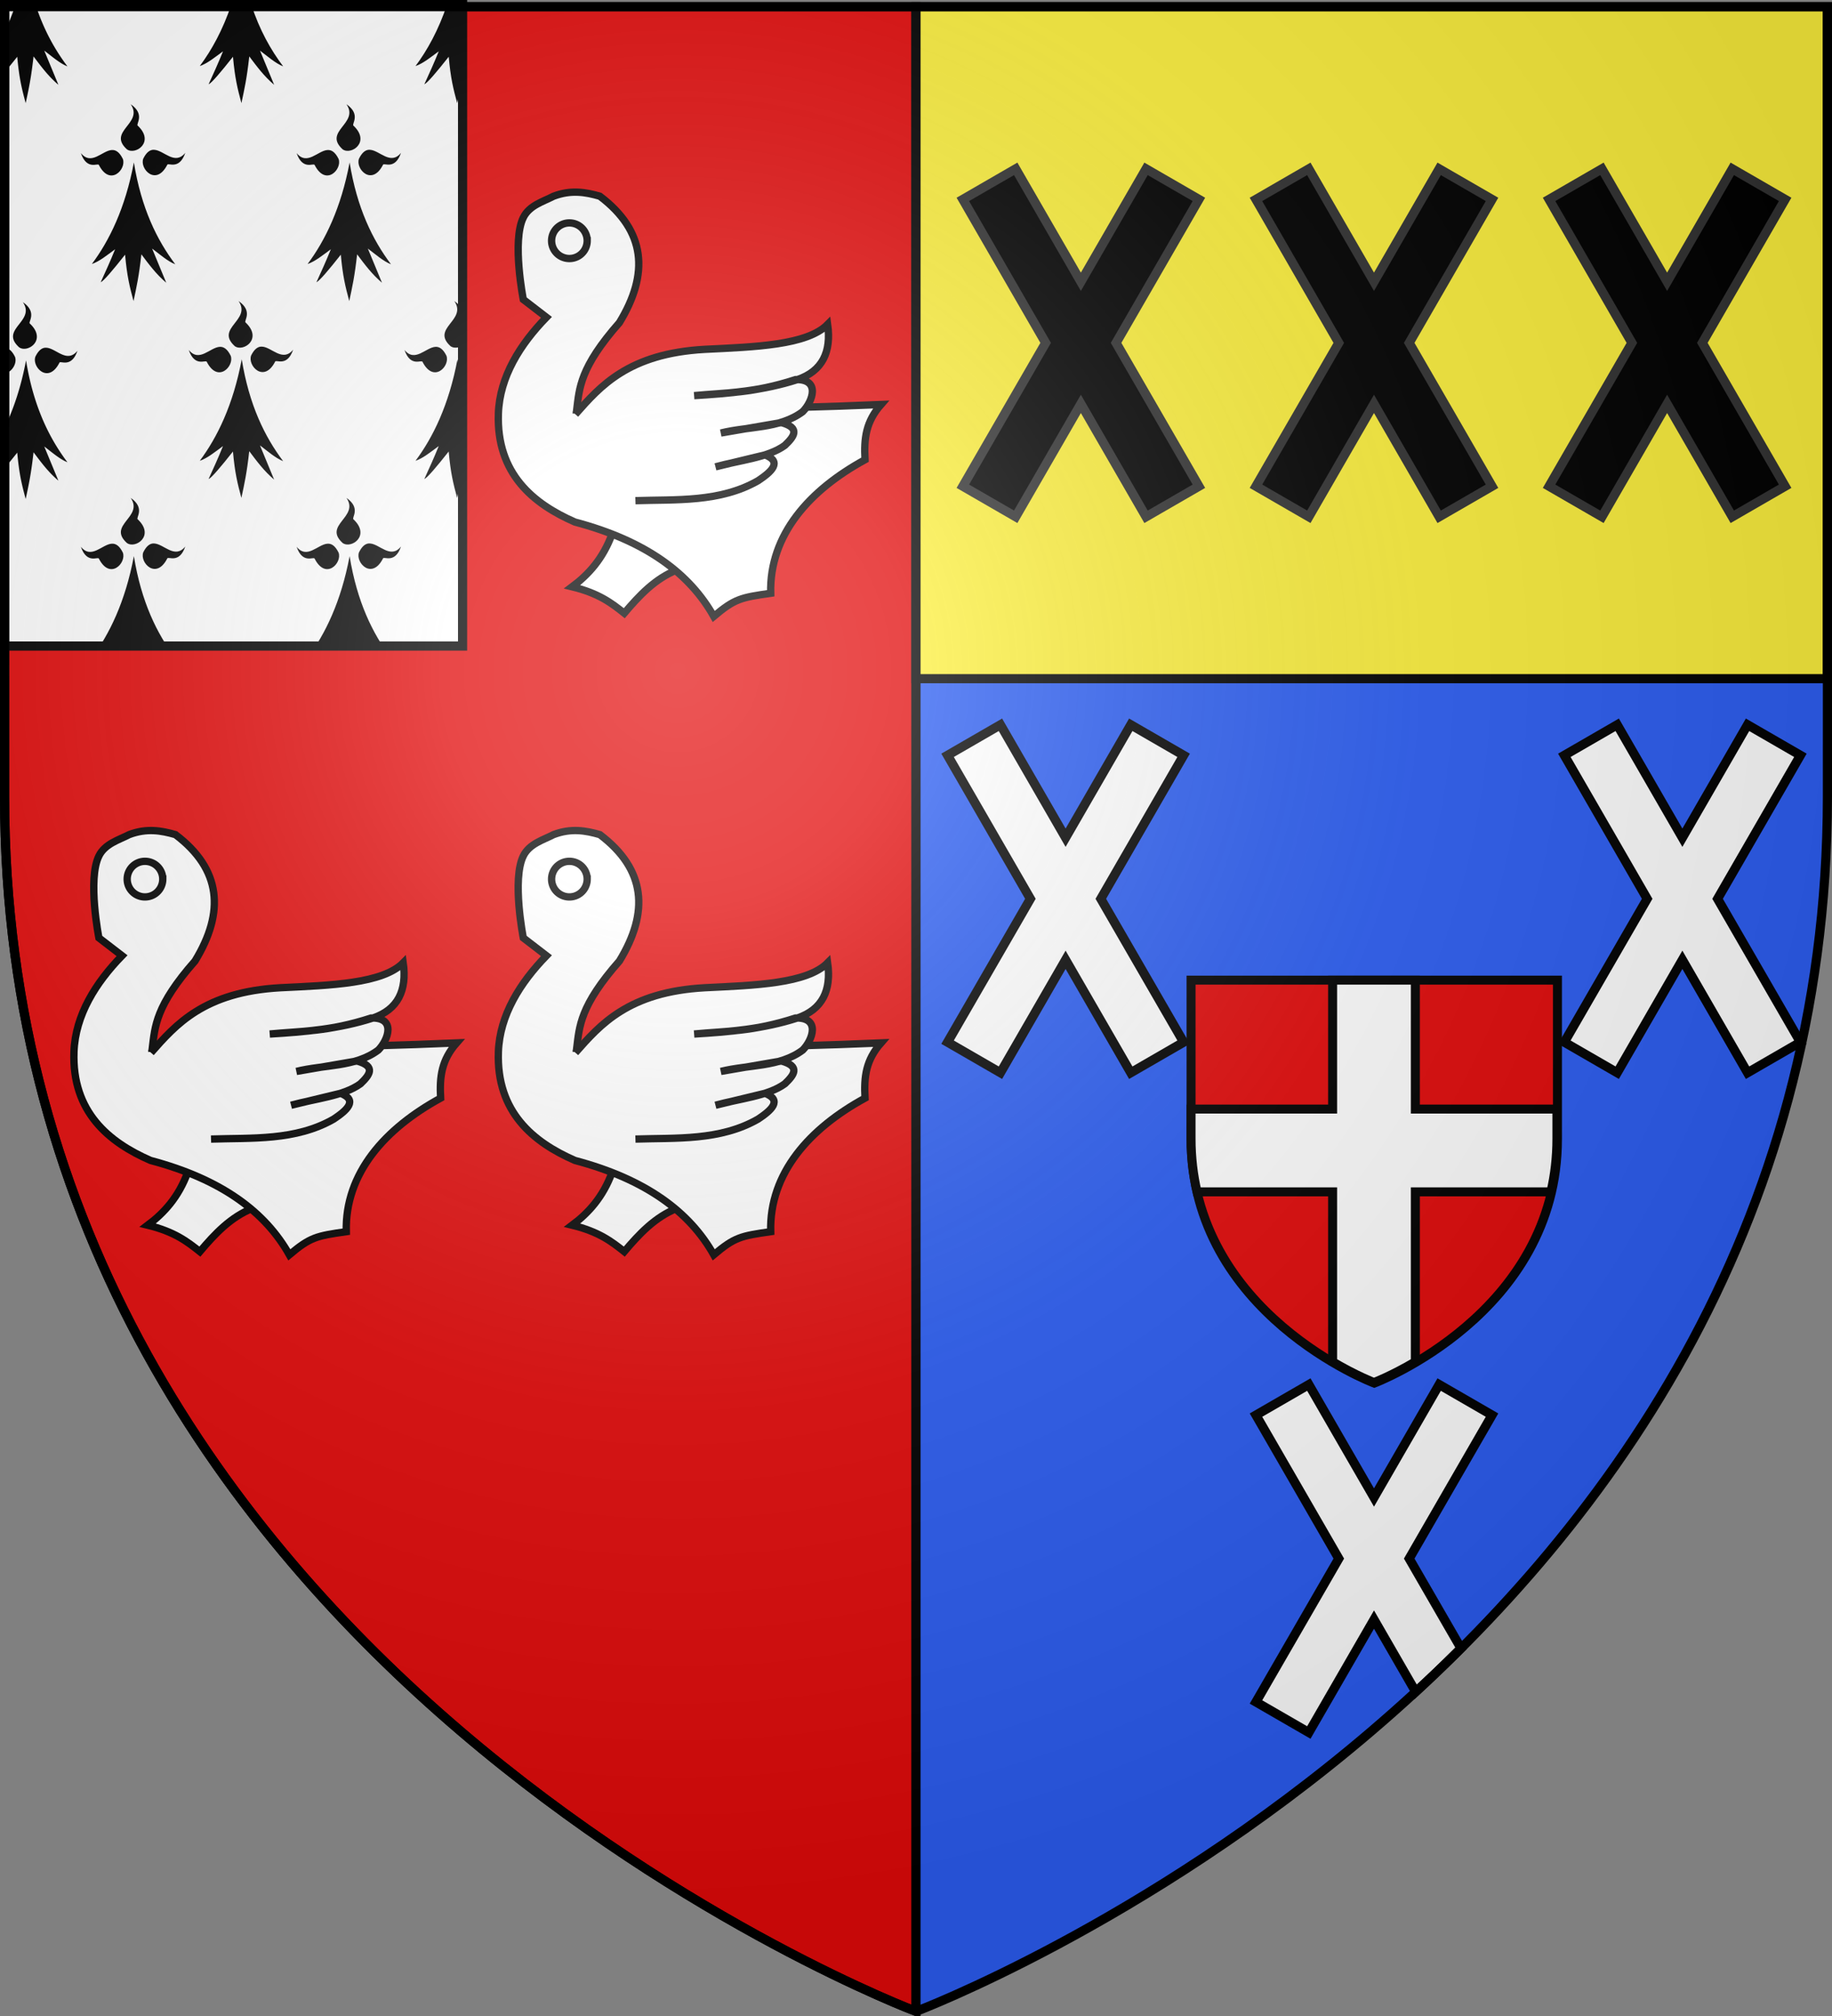 <svg xmlns="http://www.w3.org/2000/svg" xmlns:xlink="http://www.w3.org/1999/xlink" width="600" height="660" version="1.0"><rect width="100%" height="100%" fill="#808080" stroke="none"/><desc>Flag of Canton of Valais (Wallis)</desc><defs><radialGradient xlink:href="#a" id="e" cx="221.445" cy="226.331" r="300" fx="221.445" fy="226.331" gradientTransform="matrix(1.353 0 0 1.349 -77.63 -85.747)" gradientUnits="userSpaceOnUse"/><linearGradient id="a"><stop offset="0" style="stop-color:white;stop-opacity:.314"/><stop offset=".19" style="stop-color:white;stop-opacity:.251"/><stop offset=".6" style="stop-color:#6b6b6b;stop-opacity:.125"/><stop offset="1" style="stop-color:black;stop-opacity:.125"/></linearGradient></defs><g style="display:inline"><path d="M1.5 1.5h150v210H1.5z" style="opacity:1;fill:#fff;fill-opacity:1;stroke:#000;stroke-width:3;stroke-miterlimit:4;stroke-dasharray:none;stroke-opacity:1"/><g style="display:inline"><path d="M99.4-696.074c-3.682 9.295-8.412 16.596-13.45 22.35 3.085-.846 6.547-3.246 9.9-5.35-2.05 4.367-4.099 8.147-6.15 12 1.225-.415 5.123-4.32 10.4-10.025.828 7.844 1.93 11.556 3.6 16.875 1.33-5.31 2.295-8.93 3.35-17 3.182 3.609 6.296 7.23 10.6 10.325l-6.025-12.425c3.12 1.995 6.566 4.612 9.875 5.725-5.316-6.03-10.097-13.262-13.6-22.475zM56.488-659.824c5.636 6.99-10.122 9.784-1.625 16.4 3.623 2.246 12.061-2.623 4.625-8.6-.961-.512 3.37-4.051-3-7.8m9.425 16.575c-1.41.133-2.793 1.005-4.075 3.225-1.609 3.722 5.464 10.186 10.225 2.25.336-.969 5.086 2.124 7.7-4.375-4.482 4.709-9.089-.914-13.25-1.1-.204-.01-.399-.019-.6 0m-17.45.075c-4.162.186-8.744 5.834-13.225 1.125 2.613 6.499 7.363 3.381 7.7 4.35 4.76 7.936 11.808 1.497 10.2-2.225-1.466-2.537-3.047-3.323-4.675-3.25m9.375 4.525c-3.665 16.652-10.479 28.45-17.9 36.925 3.085-.846 6.546-3.246 9.9-5.35-2.051 4.367-4.1 8.147-6.15 12 1.224-.415 5.123-4.32 10.4-10.025.827 7.844 1.929 11.556 3.6 16.875 1.33-5.31 2.294-8.93 3.35-17 3.181 3.609 6.295 7.23 10.6 10.325l-6.025-12.425c3.12 1.995 6.566 4.612 9.875 5.725-7.846-8.899-14.483-20.396-17.65-37.05M102.488-588.224c5.636 6.99-10.122 9.784-1.625 16.4 3.623 2.246 12.061-2.624 4.625-8.6-.961-.512 3.37-4.052-3-7.8m9.425 16.575c-1.41.132-2.793 1.005-4.075 3.225-1.609 3.722 5.464 10.186 10.225 2.25.336-.969 5.086 2.123 7.7-4.375-4.482 4.708-9.089-.914-13.25-1.1-.204-.01-.399-.02-.6 0m-17.45.075c-4.162.186-8.744 5.833-13.225 1.125 2.613 6.498 7.363 3.381 7.7 4.35 4.76 7.936 11.808 1.497 10.2-2.225-1.466-2.538-3.047-3.323-4.675-3.25m9.375 4.525c-3.665 16.652-10.479 28.449-17.9 36.925 3.085-.846 6.546-3.246 9.9-5.35-2.051 4.366-4.1 8.147-6.15 12 1.224-.415 5.123-4.32 10.4-10.025.827 7.844 1.929 11.556 3.6 16.875 1.33-5.31 2.294-8.93 3.35-17 3.181 3.608 6.295 7.229 10.6 10.325l-6.025-12.425c3.12 1.994 6.566 4.612 9.875 5.725-7.846-8.9-14.483-20.397-17.65-37.05M56.488-516.624c5.636 6.99-10.122 9.784-1.625 16.4 3.623 2.246 12.061-2.624 4.625-8.6-.961-.512 3.37-4.052-3-7.8m9.425 16.575c-1.41.132-2.793 1.005-4.075 3.225-1.609 3.722 5.464 10.186 10.225 2.25.336-.969 5.086 2.123 7.7-4.375-4.482 4.708-9.089-.914-13.25-1.1-.204-.01-.399-.02-.6 0m-17.45.075c-4.162.186-8.744 5.833-13.225 1.125 2.613 6.498 7.363 3.381 7.7 4.35 4.76 7.936 11.808 1.497 10.2-2.225-1.466-2.538-3.047-3.323-4.675-3.25m9.375 4.525c-3.665 16.652-10.479 28.449-17.9 36.925 3.085-.846 6.546-3.246 9.9-5.35-2.051 4.366-4.1 8.147-6.15 12 1.224-.415 5.123-4.32 10.4-10.025.827 7.844 1.929 11.556 3.6 16.875 1.33-5.31 2.294-8.93 3.35-17 3.181 3.608 6.295 7.229 10.6 10.325l-6.025-12.425c3.12 1.994 6.566 4.612 9.875 5.725-7.846-8.9-14.483-20.397-17.65-37.05M148.488-659.824c5.636 6.99-10.122 9.784-1.625 16.4 3.623 2.246 12.061-2.624 4.625-8.6-.961-.512 3.37-4.052-3-7.8m9.425 16.575c-1.41.132-2.793 1.005-4.075 3.225-1.609 3.722 5.464 10.186 10.225 2.25.336-.969 5.086 2.123 7.7-4.375-4.482 4.708-9.089-.914-13.25-1.1-.204-.01-.399-.02-.6 0m-17.45.075c-4.162.186-8.744 5.833-13.225 1.125 2.613 6.498 7.363 3.381 7.7 4.35 4.76 7.936 11.808 1.497 10.2-2.225-1.466-2.538-3.047-3.323-4.675-3.25m9.375 4.525c-3.665 16.652-10.479 28.449-17.9 36.925 3.085-.846 6.546-3.246 9.9-5.35-2.051 4.366-4.1 8.147-6.15 12 1.224-.415 5.123-4.32 10.4-10.025.827 7.844 1.929 11.556 3.6 16.875 1.33-5.31 2.294-8.93 3.35-17 3.181 3.608 6.295 7.229 10.6 10.325l-6.025-12.425c3.12 1.994 6.566 4.612 9.875 5.725-7.846-8.9-14.483-20.397-17.65-37.05M194.488-588.224c5.636 6.99-10.122 9.784-1.625 16.4 3.623 2.246 12.061-2.624 4.625-8.6-.961-.512 3.37-4.052-3-7.8m9.425 16.575c-1.41.132-2.793 1.005-4.075 3.225-1.609 3.722 5.464 10.186 10.225 2.25.336-.969 5.086 2.123 7.7-4.375-4.482 4.708-9.089-.914-13.25-1.1-.204-.01-.399-.02-.6 0m-17.45.075c-4.162.186-8.744 5.833-13.225 1.125 2.613 6.498 7.363 3.381 7.7 4.35 4.76 7.936 11.808 1.497 10.2-2.225-1.466-2.538-3.047-3.323-4.675-3.25m9.375 4.525c-3.665 16.652-10.479 28.449-17.9 36.925 3.085-.846 6.546-3.246 9.9-5.35-2.051 4.366-4.1 8.147-6.15 12 1.224-.415 5.123-4.32 10.4-10.025.827 7.844 1.929 11.556 3.6 16.875 1.33-5.31 2.294-8.93 3.35-17 3.181 3.608 6.295 7.229 10.6 10.325l-6.025-12.425c3.12 1.994 6.566 4.612 9.875 5.725-7.846-8.9-14.483-20.397-17.65-37.05M148.488-516.624c5.636 6.99-10.122 9.784-1.625 16.4 3.623 2.246 12.061-2.624 4.625-8.6-.961-.512 3.37-4.052-3-7.8m9.425 16.575c-1.41.132-2.793 1.005-4.075 3.225-1.609 3.722 5.464 10.186 10.225 2.25.336-.969 5.086 2.123 7.7-4.375-4.482 4.708-9.089-.914-13.25-1.1-.204-.01-.399-.02-.6 0m-17.45.075c-4.162.186-8.744 5.833-13.225 1.125 2.613 6.498 7.363 3.381 7.7 4.35 4.76 7.936 11.808 1.497 10.2-2.225-1.466-2.538-3.047-3.323-4.675-3.25m9.375 4.525c-3.665 16.652-10.479 28.449-17.9 36.925 3.085-.846 6.546-3.246 9.9-5.35-2.051 4.366-4.1 8.147-6.15 12 1.224-.415 5.123-4.32 10.4-10.025.827 7.844 1.929 11.556 3.6 16.875 1.33-5.31 2.294-8.93 3.35-17 3.181 3.608 6.295 7.229 10.6 10.325l-6.025-12.425c3.12 1.994 6.566 4.612 9.875 5.725-7.846-8.9-14.483-20.397-17.65-37.05M191.4-696.074c-3.683 9.294-8.412 16.596-13.45 22.35 3.085-.846 6.547-3.246 9.9-5.35-2.05 4.366-4.099 8.147-6.15 12 1.225-.415 5.123-4.32 10.4-10.025.828 7.844 1.93 11.556 3.6 16.875 1.33-5.31 2.295-8.93 3.35-17 3.182 3.608 6.296 7.229 10.6 10.325l-6.025-12.425c3.12 1.994 6.566 4.612 9.875 5.725-5.316-6.03-10.097-13.262-13.6-22.475z" style="fill:#000;fill-opacity:1;fill-rule:evenodd;stroke:none;display:inline" transform="matrix(.768 0 0 .9 -.574 627.967)"/><path d="M10.5-587.824c5.636 6.99-10.122 9.784-1.625 16.4 3.624 2.246 12.061-2.623 4.625-8.6-.96-.512 3.37-4.051-3-7.8m9.425 16.575c-1.41.133-2.792 1.005-4.075 3.225-1.608 3.722 5.465 10.186 10.225 2.25.337-.969 5.086 2.124 7.7-4.375-4.482 4.709-9.088-.914-13.25-1.1-.204-.01-.399-.019-.6 0m-17.225.075v9.25c3.074-.291 5.453-3.68 4.45-6-1.397-2.418-2.902-3.24-4.45-3.25m9.15 4.525c-2.14 9.723-5.369 17.782-9.15 24.5v7.8c.38-.242.771-.487 1.15-.725-.38.808-.77 1.578-1.15 2.35v5.275a227 227 0 0 0 5.4-5.65c.827 7.844 1.929 11.556 3.6 16.875 1.33-5.31 2.294-8.93 3.35-17 3.181 3.609 6.296 7.23 10.6 10.325l-6.025-12.425c3.12 1.995 6.566 4.612 9.875 5.725-7.846-8.899-14.482-20.396-17.65-37.05" style="fill:#000;fill-opacity:1;fill-rule:evenodd;stroke:none;stroke-width:1px;stroke-linecap:butt;stroke-linejoin:miter;stroke-opacity:1;display:inline" transform="matrix(.768 0 0 .9 -.574 627.967)"/><path d="M7.4-696.074c-1.426 3.598-2.998 6.902-4.7 9.925v7.8c.38-.242.771-.487 1.15-.725-.38.808-.77 1.578-1.15 2.35v5.275a227 227 0 0 0 5.4-5.65c.827 7.844 1.929 11.556 3.6 16.875 1.33-5.31 2.294-8.93 3.35-17 3.181 3.609 6.296 7.23 10.6 10.325l-6.025-12.425c3.12 1.995 6.566 4.612 9.875 5.725-5.317-6.03-10.097-13.262-13.6-22.475z" style="fill:#000;fill-opacity:1;fill-rule:evenodd;stroke:none;display:inline" transform="matrix(.768 0 0 .9 -.574 627.967)"/></g><path d="M151.5 2.188V211.5H1.5v49.219C1.5 546.17 300 658.5 300 658.5V2.188z" style="fill:#e20909;fill-opacity:1;fill-rule:evenodd;stroke:#000;stroke-width:3;stroke-linecap:butt;stroke-linejoin:miter;stroke-opacity:1;stroke-miterlimit:4;stroke-dasharray:none"/><path d="M598.5 2.188v258.53C598.5 546.17 300 658.5 300 658.5V2.188z" style="fill:#2b5df2;fill-opacity:1;fill-rule:evenodd;stroke:none;stroke-width:1px;stroke-linecap:butt;stroke-linejoin:miter;stroke-opacity:1"/><path d="M298.5 2.198h3V658.5h-3z" style="opacity:1;fill:#000;fill-opacity:1;stroke:none;stroke-width:3;stroke-miterlimit:4;stroke-dasharray:none;stroke-opacity:1"/><path d="M300 2.188h298.5v220H300z" style="opacity:1;fill:#fcef3c;fill-opacity:1;stroke:#000;stroke-width:3;stroke-miterlimit:4;stroke-dasharray:none;stroke-opacity:1"/></g><g id="b" style="display:inline"><path d="M-281.338 387.62c-3.757 10.173-9.656 16.6-16.356 21.623 10.928 2.65 16.203 6.715 21.346 10.812 6.144-7.244 12.568-14.138 21.623-17.743l.277-14.415z" style="fill:#fff;fill-opacity:1;fill-rule:evenodd;stroke:#000;stroke-width:3;stroke-linecap:butt;stroke-linejoin:miter;stroke-miterlimit:4;stroke-dasharray:none;stroke-opacity:1" transform="matrix(.8 0 0 .8 425.535 -135.289)"/><path d="M-317.681 258.15c2.496-5.062 8.257-6.576 12.386-8.743 7.224-2.727 13.18-1.65 18.944 0 18.829 14.215 20.264 31.69 8.015 51.732-16.18 18.37-16.385 26.756-17.487 35.703 39.324.007 79.51-.273 124.594-2.186-6.155 7.002-7.047 13.72-6.558 22.587-22.644 12.358-39.22 30.664-38.617 54.646-12.266 1.76-14.711 2.238-23.315 9.472-9.802-17.443-27.614-30.881-56.832-38.617-17.007-7.432-32.217-19.775-31.331-44.445.541-15.074 8.944-28.316 19.673-39.346l-9.472-7.286s-4.73-23.925 0-33.516z" style="fill:#fff;fill-opacity:1;fill-rule:evenodd;stroke:#000;stroke-width:3;stroke-linecap:butt;stroke-linejoin:miter;stroke-miterlimit:4;stroke-dasharray:none;stroke-opacity:1" transform="matrix(.8 0 0 .8 425.535 -135.289)"/><path d="M-291.53 267.623a7.286 7.286 0 1 1-14.573 0 7.286 7.286 0 1 1 14.572 0z" style="fill:#fff;fill-opacity:1;fill-rule:nonzero;stroke:#000;stroke-width:3;stroke-linecap:butt;stroke-linejoin:miter;marker:none;marker-start:none;marker-mid:none;marker-end:none;stroke-miterlimit:4;stroke-dasharray:none;stroke-dashoffset:0;stroke-opacity:1;visibility:visible;display:inline;overflow:visible" transform="matrix(.8 0 0 .8 425.535 -135.289)"/><path d="M-296.355 338.661c10.187-11.525 21.739-24.873 52.993-26.592 20.644-1 41.84-1.66 50.274-10.201 1.578 11.274-2.139 19.073-12.386 22.587-13.857 4.486-28.04 5.712-42.26 6.558 12.831-1.246 23.879-.835 41.531-6.558 10.267-.292 7.044 8.914 2.915 13.115-9.542 7.153-22.306 5.929-33.517 8.744l24.773-4.27c8.068 2.229 5.04 5.867 1.422 9.334-7.008 5.1-18.648 6.063-28.38 8.78l20.262-4.891c7.261 2.848 2.55 6.975-2.811 10.545-15.625 8.977-33.694 7.634-50.24 8.189" style="fill:#fff;fill-opacity:1;fill-rule:evenodd;stroke:#000;stroke-width:3;stroke-linecap:butt;stroke-linejoin:miter;stroke-miterlimit:4;stroke-dasharray:none;stroke-opacity:1" transform="matrix(.8 0 0 .8 425.535 -135.289)"/></g><use xlink:href="#b" width="600" height="660" style="display:inline" transform="translate(-139 209)"/><use xlink:href="#b" width="600" height="660" style="display:inline" transform="translate(0 209)"/><path id="c" d="m428.653 55.28-17.313 10 27.125 46.97-27.125 46.937 17.313 10 21.343-36.969 21.344 36.969 17.313-10-27.126-46.938 27.125-46.968-17.312-10-21.344 36.968z" style="display:inline;opacity:1;fill:#000;fill-opacity:1;stroke:#313131;stroke-width:3;stroke-miterlimit:4;stroke-dasharray:none;stroke-opacity:1"/><use xlink:href="#c" width="600" height="660" style="display:inline" transform="translate(96)"/><use xlink:href="#c" width="600" height="660" style="display:inline" transform="translate(-96)"/><g style="display:inline"><g style="fill:#e20909;stroke:#000;stroke-width:14.648;stroke-miterlimit:4;stroke-dasharray:none;stroke-opacity:1;display:inline"><path d="M300 658.5s298.5-112.32 298.5-397.772V2.176H1.5v258.552C1.5 546.18 300 658.5 300 658.5z" style="fill:#e20909;fill-opacity:1;fill-rule:evenodd;stroke:#000;stroke-width:14.648;stroke-linecap:butt;stroke-linejoin:miter;stroke-miterlimit:4;stroke-dasharray:none;stroke-opacity:1" transform="translate(389.785 320.442)scale(.201)"/></g><path d="M761.762 693.736v43.072h-47.308v9.875c0 6.336.722 12.255 2.003 17.773h45.305v56.781c8.025 4.727 13.824 6.912 13.824 6.912s5.8-2.185 13.824-6.912v-56.78h45.306c1.28-5.52 2.003-11.438 2.003-17.774v-9.875H789.41v-43.072z" style="fill:#fff;fill-opacity:1;fill-rule:evenodd;stroke:#000;stroke-width:3;stroke-linecap:butt;stroke-linejoin:miter;stroke-miterlimit:4;stroke-dasharray:none;stroke-opacity:1;display:inline" transform="matrix(.98 0 0 .98 -310.079 -358.98)"/></g><path id="d" d="m327.653 237.28-17.313 10 27.125 46.97-27.125 46.937 17.313 10 21.343-36.969 21.344 36.969 17.313-10-27.126-46.937 27.125-46.97-17.312-10-21.344 36.97z" style="display:inline;opacity:1;fill:#fff;fill-opacity:1;stroke:#000;stroke-width:3;stroke-miterlimit:4;stroke-dasharray:none;stroke-opacity:1"/><use xlink:href="#d" width="600" height="660" style="display:inline" transform="translate(202)"/><path d="m428.656 453.281-17.312 10 27.125 46.969-27.125 46.938 17.312 10L450 530.218l13.656 23.657a502 502 0 0 0 14.844-14.25l-16.969-29.375 27.125-46.969-17.312-10L450 490.25z" style="display:inline;opacity:1;fill:#fff;fill-opacity:1;stroke:#000;stroke-width:3;stroke-miterlimit:4;stroke-dasharray:none;stroke-opacity:1"/><path d="M300 658.5s298.5-112.32 298.5-397.772V2.176H1.5v258.552C1.5 546.18 300 658.5 300 658.5" style="opacity:1;fill:url(#e);fill-opacity:1;fill-rule:evenodd;stroke:none;stroke-width:1px;stroke-linecap:butt;stroke-linejoin:miter;stroke-opacity:1"/><path d="M300 658.5S1.5 546.18 1.5 260.728V2.176h597v258.552C598.5 546.18 300 658.5 300 658.5z" style="opacity:1;fill:none;fill-opacity:1;fill-rule:evenodd;stroke:#000;stroke-width:3;stroke-linecap:butt;stroke-linejoin:miter;stroke-miterlimit:4;stroke-dasharray:none;stroke-opacity:1"/></svg>